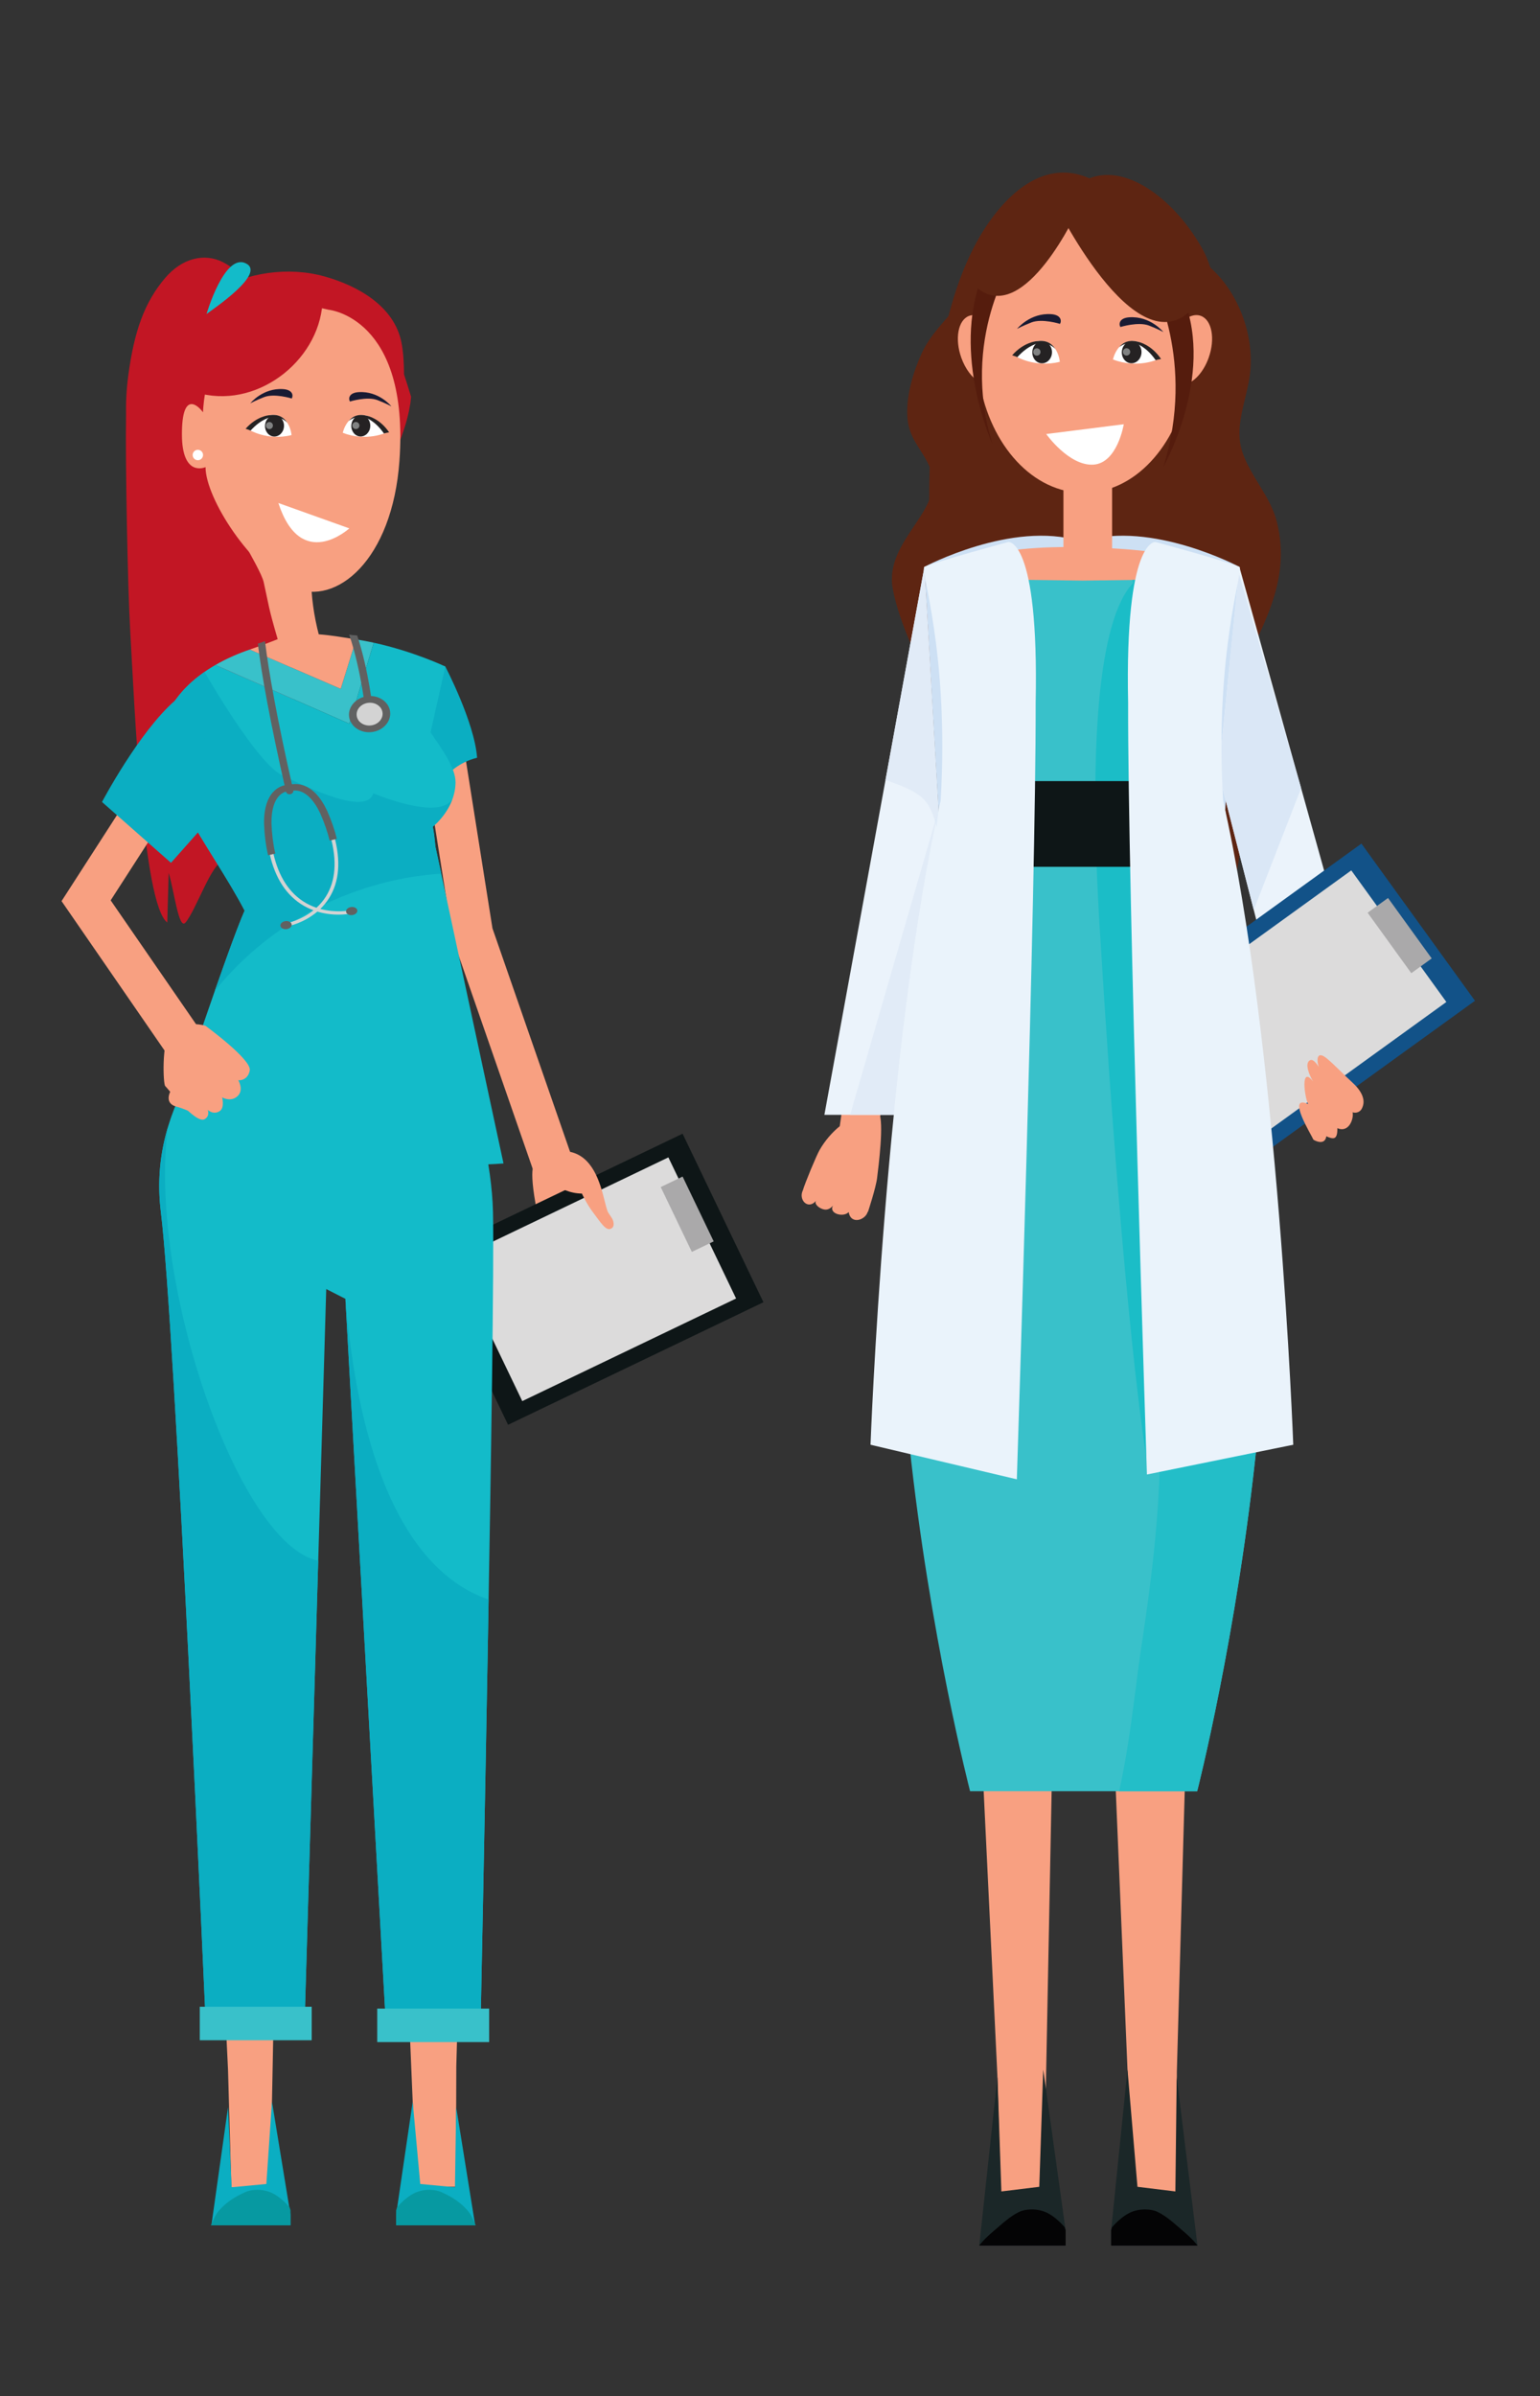 <?xml version="1.0" encoding="UTF-8" standalone="no"?>
<!DOCTYPE svg PUBLIC "-//W3C//DTD SVG 1.1//EN" "http://www.w3.org/Graphics/SVG/1.1/DTD/svg11.dtd">
<svg width="100%" height="100%" viewBox="0 0 3750 5834" version="1.1" xmlns="http://www.w3.org/2000/svg" xmlns:xlink="http://www.w3.org/1999/xlink" xml:space="preserve" xmlns:serif="http://www.serif.com/" style="fill-rule:evenodd;clip-rule:evenodd;stroke-linejoin:round;stroke-miterlimit:2;">
    <rect x="0" y="0" width="3750" height="5834" fill="#333333" stroke="none"/>
    <g transform="matrix(4.167,0,0,4.167,-1200,-668.75)">
        <g id="Background">
        </g>
        <g id="Woman-1" serif:id="Woman 1" transform="matrix(1,0,0,1,285.026,1.03)">
            <g transform="matrix(1,0,0,1,-56.934,-1.301)">
                <path d="M749.419,306.352C779.276,317.254 794.506,353.671 790.052,381.374C787.599,396.636 781.066,410.619 785.957,425.079C790.794,439.384 802.334,450.748 806.075,465.783C814.943,501.427 796.311,528.242 782.509,559.515C775.72,574.896 778.431,587.511 776.297,603.562C773.657,623.426 761.402,643.356 746.103,656.632C731.365,669.421 710.283,678.436 700.771,695.339L702.449,681.28C697.044,677.676 699.358,670.021 696.233,662.922C691.248,651.607 678.199,641.856 669.321,633.199C647.383,611.81 624.284,595.139 608.423,568.882C597.941,551.53 585.235,524.635 581.589,504.751C576.242,475.586 614.402,458.025 603.012,433.244C597.778,421.854 590.586,416.867 590.058,403.208C589.597,391.324 593.603,377.966 598.45,367.278C603.405,356.356 612.454,347.924 619.837,338.766C627.712,328.999 632.606,314.201 642.059,306.352L749.419,306.352Z" style="fill:rgb(94,37,18);fill-rule:nonzero;"/>
            </g>
            <g transform="matrix(1,0,0,1,-56.934,-1.301)">
                <path d="M763.102,307.234C747.538,278.54 718.97,256.03 696.496,264.956C676.551,256.03 656.743,265.327 640.044,287.508C555.149,400.259 642.269,744.897 642.269,744.897C662.723,695.239 707.954,654.469 736.888,614.711C727.591,634.894 718.779,657.33 717.476,679.571C715.688,710.082 716.288,752.126 727.142,780.958C730.676,767.257 731.622,751.527 735.706,737.307C741.483,717.19 768.127,706.955 776.754,688.077C790.824,657.294 783.023,617.663 788.729,584.643C793.849,555.022 784.622,346.906 763.102,307.234Z" style="fill:rgb(94,37,18);fill-rule:nonzero;"/>
            </g>
            <g transform="matrix(1,0,0,1,-56.934,-1.301)">
                <path d="M608.336,634.133L600.079,491.955C600.079,491.955 651.269,464.692 690.861,476.909C691.103,476.834 691.35,476.776 691.595,476.705L691.595,968.291L690.861,859.239L689.946,995.025L569.902,1002.07L608.336,634.133Z" style="fill:rgb(205,224,244);fill-rule:nonzero;"/>
            </g>
            <g transform="matrix(1,0,0,1,-56.934,-1.301)">
                <path d="M775.876,634.133L784.131,491.955C784.131,491.955 732.941,464.692 693.351,476.909C693.107,476.834 692.86,476.776 692.615,476.705L692.615,968.291L693.351,859.239L694.265,995.025L814.308,1002.07L775.876,634.133Z" style="fill:rgb(205,224,244);fill-rule:nonzero;"/>
            </g>
            <g transform="matrix(1,0,0,1,-56.934,-1.301)">
                <path d="M784.131,491.955L856.694,751.961L814.308,777.308L772.031,612.439L784.131,491.955Z" style="fill:rgb(235,243,251);fill-rule:nonzero;"/>
            </g>
            <g transform="matrix(1,0,0,1,-56.934,-1.301)">
                <rect x="681.323" y="426.795" width="28.441" height="72.023" style="fill:rgb(248,160,129);fill-rule:nonzero;"/>
            </g>
            <g transform="matrix(1,0,0,1,-56.934,-1.301)">
                <path d="M761.764,345.367C759.396,344.442 756.757,344.823 754.177,346.229C747.671,309.453 722.884,282.071 693.279,282.071C663.826,282.071 639.139,309.172 632.48,345.663C630.283,344.741 628.08,344.583 626.072,345.367C619.724,347.849 617.733,358.755 621.625,369.729C624.013,376.46 628.06,381.639 632.297,384.076C638.666,421.1 663.542,448.728 693.279,448.728C722.828,448.728 747.576,421.451 754.139,384.782C758.869,382.767 763.561,377.2 766.211,369.729C770.102,358.755 768.11,347.849 761.764,345.367Z" style="fill:rgb(248,160,129);fill-rule:nonzero;"/>
            </g>
            <g transform="matrix(1,0,0,1,-56.934,-1.301)">
                <path d="M671.259,414.357L716.578,408.633C716.578,408.633 712.886,431.529 698.664,432.246C684.443,432.96 671.259,414.357 671.259,414.357Z" style="fill:white;fill-rule:nonzero;"/>
            </g>
            <g transform="matrix(1,0,0,1,-56.934,-1.301)">
                <path d="M644.854,1448.59L642.719,1373.31L628.564,1079.84L676.92,1079.14L669.735,1447.9L644.854,1448.59Z" style="fill:rgb(248,160,129);fill-rule:nonzero;"/>
            </g>
            <g transform="matrix(1,0,0,1,-56.934,-1.301)">
                <path d="M632.129,1472.81L642.765,1374.29L645.052,1441.17L667.205,1438.46L669.512,1369.98L682.591,1463.86L682.591,1472.81L632.129,1472.81Z" style="fill:rgb(27,39,40);fill-rule:nonzero;"/>
            </g>
            <g transform="matrix(1,0,0,1,-56.934,-1.301)">
                <path d="M747.352,1448.24L722.047,1448.24L709.66,1153.44L753.7,1153.44L747.602,1371.14L747.352,1448.24Z" style="fill:rgb(248,160,129);fill-rule:nonzero;"/>
            </g>
            <g transform="matrix(1,0,0,1,-56.934,-1.301)">
                <path d="M759.66,1472.81L747.509,1374.45L746.737,1441.17L724.582,1438.46L718.759,1369.98L709.197,1463.86L709.197,1472.81L759.66,1472.81Z" style="fill:rgb(27,39,40);fill-rule:nonzero;"/>
            </g>
            <g transform="matrix(1,0,0,1,-56.934,-1.301)">
                <path d="M782.663,846.04L716.306,754.215L855.453,653.66L921.81,745.486L782.663,846.04Z" style="fill:rgb(18,82,136);fill-rule:nonzero;"/>
            </g>
            <g transform="matrix(1,0,0,1,-56.934,-1.301)">
                <path d="M788.584,830.392L733.022,753.504L849.532,669.308L905.094,746.195L788.584,830.392Z" style="fill:rgb(220,219,219);fill-rule:nonzero;"/>
            </g>
            <g transform="matrix(1,0,0,1,-56.934,-1.301)">
                <path d="M884.607,729.361L859.086,694.043L871.005,685.429L896.528,720.746L884.607,729.361Z" style="fill:rgb(170,169,170);fill-rule:nonzero;"/>
            </g>
            <g transform="matrix(1,0,0,1,-56.934,-1.301)">
                <path d="M679.321,349.993C679.321,349.993 668.885,346.725 662.635,349.132C657.533,351.099 654.204,352.917 654.204,352.917C654.204,352.917 661.774,343.456 674.16,344.316C680.018,344.723 680.353,348.272 679.321,349.993Z" style="fill:rgb(25,27,51);fill-rule:nonzero;"/>
            </g>
            <g transform="matrix(1,0,0,1,-56.934,-1.301)">
                <path d="M714.611,351.828C714.611,351.828 725.048,348.559 731.298,350.968C736.4,352.934 739.729,354.752 739.729,354.752C739.729,354.752 732.159,345.291 719.772,346.151C713.914,346.557 713.58,350.107 714.611,351.828Z" style="fill:rgb(25,27,51);fill-rule:nonzero;"/>
            </g>
            <g transform="matrix(1,0,0,1,-56.934,-1.301)">
                <path d="M679.208,372.151C679.208,372.151 678.075,358.321 665.637,360.115C665.637,360.115 659.713,360.888 652.918,368.628C652.918,368.628 664.209,375.932 679.208,372.151Z" style="fill:white;fill-rule:nonzero;"/>
            </g>
            <g transform="matrix(1,0,0,1,-56.934,-1.301)">
                <path d="M666.703,361.352C671.208,360.702 674.53,362.545 676.551,364.596C674.279,361.117 671.007,359.34 665.637,360.115C665.637,360.115 658.154,360.611 651.359,368.35C651.359,368.35 653.446,368.962 654.376,369.438C661.004,362.112 666.703,361.352 666.703,361.352Z" style="fill:rgb(37,34,35);fill-rule:nonzero;"/>
            </g>
            <g transform="matrix(1,0,0,1,-56.934,-1.301)">
                <path d="M674.627,366.965C674.403,370.515 671.654,373.232 668.485,373.032C665.317,372.831 662.931,369.79 663.155,366.24C663.379,362.69 666.128,359.973 669.297,360.173C672.465,360.373 674.851,363.413 674.627,366.965Z" style="fill:rgb(37,34,35);fill-rule:nonzero;"/>
            </g>
            <g transform="matrix(1,0,0,1,-56.934,-1.301)">
                <clipPath id="_clip1">
                    <path d="M665.779,368.551C665.733,368.551 665.688,368.55 665.641,368.547C664.459,368.472 663.562,367.453 663.635,366.271C663.707,365.134 664.652,364.26 665.776,364.26C665.821,364.26 665.867,364.261 665.913,364.264C667.095,364.339 667.992,365.358 667.918,366.541C667.847,367.677 666.902,368.551 665.779,368.551Z"/>
                </clipPath>
                <g clip-path="url(#_clip1)">
                    <rect x="663.562" y="364.26" width="4.43" height="4.291" style="fill:rgb(129,130,130);fill-rule:nonzero;"/>
                </g>
            </g>
            <g transform="matrix(1,0,0,1,-56.934,-1.301)">
                <path d="M710.257,370.779C710.257,370.779 713.121,357.201 725.235,360.545C725.235,360.545 731.016,362.057 736.782,370.59C736.782,370.59 724.663,376.417 710.257,370.779Z" style="fill:white;fill-rule:nonzero;"/>
            </g>
            <g transform="matrix(1,0,0,1,-56.934,-1.301)">
                <path d="M724.021,361.639C719.633,360.428 716.108,361.839 713.844,363.619C716.535,360.454 720.004,359.102 725.235,360.545C725.235,360.545 732.596,361.978 738.365,370.51C738.365,370.51 736.216,370.853 735.233,371.211C729.579,363.11 724.021,361.639 724.021,361.639Z" style="fill:rgb(37,34,35);fill-rule:nonzero;"/>
            </g>
            <g transform="matrix(1,0,0,1,-56.934,-1.301)">
                <path d="M715.455,366.21C715.23,369.761 717.617,372.802 720.786,373.002C723.954,373.201 726.703,370.484 726.927,366.934C727.152,363.384 724.765,360.344 721.597,360.144C718.428,359.943 715.679,362.66 715.455,366.21Z" style="fill:rgb(37,34,35);fill-rule:nonzero;"/>
            </g>
            <g transform="matrix(1,0,0,1,-56.934,-1.301)">
                <path d="M718.206,368.513C718.16,368.513 718.114,368.512 718.068,368.509C716.886,368.434 715.987,367.415 716.062,366.233C716.134,365.096 717.078,364.222 718.201,364.222C718.246,364.222 718.292,364.224 718.338,364.227C719.521,364.301 720.419,365.32 720.344,366.502C720.272,367.639 719.329,368.513 718.206,368.513Z" style="fill:rgb(129,130,130);fill-rule:nonzero;"/>
            </g>
            <g transform="matrix(1,0,0,1,-56.934,-1.301)">
                <path d="M733.081,325.149C733.081,325.149 758.995,371.592 739.729,433.523C739.729,433.523 769.552,381.086 751.688,335.519C733.823,289.953 733.081,325.149 733.081,325.149Z" style="fill:rgb(85,28,13);fill-rule:nonzero;"/>
            </g>
            <g transform="matrix(1,0,0,1,-56.934,-1.301)">
                <path d="M652.312,312.074C652.312,312.074 620.66,358.518 639.926,420.449C639.926,420.449 615.843,368.012 633.708,322.445C651.572,276.879 652.312,312.074 652.312,312.074Z" style="fill:rgb(85,28,13);fill-rule:nonzero;"/>
            </g>
            <g transform="matrix(1,0,0,1,-56.934,-1.301)">
                <path d="M675.28,277.32C675.28,277.32 723.449,377.836 757.166,340.653C790.884,303.468 665.646,249.795 675.28,277.32Z" style="fill:rgb(94,37,18);fill-rule:nonzero;"/>
            </g>
            <g transform="matrix(1,0,0,1,-56.934,-1.301)">
                <path d="M689.73,283.404C689.73,283.404 658.961,351.053 631.339,329.325C631.339,329.325 641.563,266.778 689.73,283.404Z" style="fill:rgb(94,37,18);fill-rule:nonzero;"/>
            </g>
            <g transform="matrix(1,0,0,1,-56.934,-1.301)">
                <path d="M627.262,514.193C627.596,513.956 627.737,513.809 627.737,513.809L611.534,495.071C614.72,492.314 633.778,478.662 695.918,480.551C756.644,482.392 768.44,491.814 772.031,498.739L750.037,510.141C751.176,512.338 752.465,513.226 752.476,513.233C752.086,512.969 742.36,506.743 695.168,505.311C642.7,503.732 627.41,514.09 627.262,514.193Z" style="fill:rgb(248,160,129);fill-rule:nonzero;"/>
            </g>
            <g transform="matrix(1,0,0,1,-56.934,-1.301)">
                <path d="M757.948,676.781C722.122,628.612 740.815,606.593 745.488,601.087C750.16,595.583 777.807,560.137 751.326,499.245L692.435,499.991L633.546,499.245C607.065,560.137 634.712,595.583 639.385,601.087C644.057,606.593 662.751,628.612 626.924,676.781C531.905,841.929 626.773,1207.34 626.773,1207.34L759.476,1207.34C759.476,1207.34 852.966,841.929 757.948,676.781Z" style="fill:rgb(57,193,202);fill-rule:nonzero;"/>
            </g>
            <g transform="matrix(1,0,0,1,-56.934,-1.301)">
                <path d="M759.476,1207.34L713.872,1207.34C715.98,1198.11 717.609,1188.74 719.086,1179.42C721.33,1165.24 723.051,1150.96 724.91,1136.73C725.223,1134.3 725.539,1131.86 725.854,1129.42C725.256,1134.06 725.043,1135.76 725.055,1135.76C725.081,1135.76 726.333,1126.47 726.74,1123.8C733.391,1079.98 738.599,1037.4 737.687,993.03C736.083,914.944 728.741,836.912 726.347,758.8C723.856,677.511 723.167,596.173 723.148,514.851C723.147,509.65 722.607,504.557 721.591,499.622L751.326,499.245C759.679,518.452 762.647,535.128 762.648,549.13C762.652,579.519 748.686,597.319 745.488,601.087C740.977,606.398 723.42,627.08 754.362,671.787C754.368,671.795 754.374,671.804 754.38,671.812C755.504,673.436 756.693,675.093 757.948,676.781C789.961,732.421 800.576,810.795 800.578,890.267C800.579,927.656 798.23,965.294 794.656,1000.92C783.278,1114.32 759.476,1207.34 759.476,1207.34Z" style="fill:rgb(35,190,200);fill-rule:nonzero;"/>
            </g>
            <g transform="matrix(1,0,0,1,-56.934,-1.301)">
                <path d="M577.47,704.569C576.015,730.116 568.405,751.996 556.797,773.218C553.033,801.909 550.033,823.559 549.796,823.969C549.836,823.902 550.773,822.308 552.943,820.871L570.14,834.223C572.567,832.616 582.935,749.771 590.626,681.022C584.782,688.354 577.993,695.388 577.47,704.569Z" style="fill:rgb(248,160,129);fill-rule:nonzero;"/>
            </g>
            <g transform="matrix(1,0,0,1,-56.934,-1.301)">
                <path d="M566.915,868.843L567.078,868.896C567.078,868.896 571.722,854.873 572.431,849.035C573.272,842.125 576.585,816.525 573.528,810.989C567.891,800.777 555.149,815.569 555.149,815.569C555.149,815.569 545.631,820.773 538.783,832.759C536.939,835.988 530.288,851.959 529.069,856.202C526.314,861.733 532.014,867.866 536.734,862.383C535.469,864.394 538.951,867.071 541.663,867.472C544.158,867.837 545.814,866.122 546.692,865.137C543.898,869.851 552.782,872.285 555.819,868.95C557.104,876.576 565.674,873.553 566.915,868.843Z" style="fill:rgb(248,160,129);fill-rule:nonzero;"/>
            </g>
            <g transform="matrix(1,0,0,1,-56.934,-1.301)">
                <path d="M600.079,491.955L541.628,812.15L589.741,812.15L608.336,634.133L600.079,491.955Z" style="fill:rgb(235,243,251);fill-rule:nonzero;"/>
            </g>
            <g transform="matrix(1,0,0,1,-56.934,-1.301)">
                <path d="M582.193,812.15L556.669,812.15L606.328,640.751C606.442,641.126 606.557,641.509 606.673,641.9C595.897,693.466 587.952,754.753 582.193,812.15Z" style="fill:rgb(225,235,247);fill-rule:nonzero;"/>
            </g>
            <g transform="matrix(1,0,0,1,-56.934,-1.301)">
                <path d="M827.44,826.712C826.321,823.987 811.352,800.016 824.307,805.822C822.211,801.837 819.714,782.984 827.207,792.634C825.032,789.042 822.542,782.876 824.781,780.696C826.878,778.658 829.082,782.023 830.592,784.176C829.462,781.739 828.542,773.492 835.497,779.393C840.466,783.61 844.986,788.53 849.89,792.971C854.925,797.532 858.584,803.105 855.647,808.584C854.314,811.07 851.407,811.159 850.298,810.623C851.13,814.349 848.17,822.875 841.401,819.919C841.4,821.658 841.392,824.598 839.92,825.522C838.664,826.311 836.289,825.29 834.952,824.65C834.042,830.691 827.44,826.712 827.44,826.712Z" style="fill:rgb(248,160,129);fill-rule:nonzero;"/>
            </g>
            <g transform="matrix(1,0,0,1,-56.934,-1.301)">
                <path d="M738.917,497.282C738.917,497.282 688.235,466.343 702.468,702.012C716.7,937.682 729.792,1012.25 729.792,1012.25L733.426,976.544L738.917,497.282Z" style="fill:rgb(27,189,199);fill-rule:nonzero;"/>
            </g>
            <g transform="matrix(1,0,0,1,-56.934,-1.301)">
                <path d="M751.32,667.22C736.508,644.156 734.998,627.903 737.335,617.127L647.536,617.127C649.875,627.903 648.364,644.156 633.552,667.22L751.32,667.22Z" style="fill:rgb(14,22,23);fill-rule:nonzero;"/>
            </g>
            <g transform="matrix(1,0,0,1,-56.934,-1.301)">
                <path d="M649.115,477.431C649.115,477.431 667.071,475.133 665.088,571.267C665.368,679.319 654.093,1025.09 654.093,1025.09L568.59,1004.89C568.59,1004.89 577.153,771.635 609.57,628.581C614.755,541.115 597.161,493.217 600.079,491.955C608.025,488.513 649.115,477.431 649.115,477.431Z" style="fill:rgb(234,243,251);fill-rule:nonzero;"/>
            </g>
            <g transform="matrix(1,0,0,1,-56.934,-1.301)">
                <path d="M792.538,692.407L772.031,612.439L783.534,497.898L783.9,495.944L820.218,621.263L792.538,692.407Z" style="fill:rgb(218,231,246);fill-rule:nonzero;"/>
            </g>
            <g transform="matrix(1,0,0,1,-56.934,-1.301)">
                <path d="M735.095,477.431C735.095,477.431 717.139,475.133 719.122,571.267C718.843,679.319 730.117,1022.27 730.117,1022.27L815.622,1004.89C815.622,1004.89 807.057,771.635 774.642,628.581C769.454,541.115 787.049,493.218 784.131,491.955C776.185,488.513 735.095,477.431 735.095,477.431Z" style="fill:rgb(234,243,251);fill-rule:nonzero;"/>
            </g>
            <g transform="matrix(1,0,0,1,-56.934,-1.301)">
                <path d="M577.342,616.508L591.932,536.584L577.343,616.508" style="fill:rgb(221,222,217);fill-rule:nonzero;"/>
            </g>
            <g transform="matrix(1,0,0,1,-56.934,-1.301)">
                <path d="M591.932,536.584L599.771,493.647L591.932,536.584Z" style="fill:rgb(128,91,83);fill-rule:nonzero;"/>
            </g>
            <g transform="matrix(1,0,0,1,-56.934,-1.301)">
                <path d="M606.328,640.751C602.421,627.95 598.862,623.861 577.342,616.508L591.932,536.584L599.771,493.647C599.839,494.703 600.08,496.246 600.446,498.265L608.336,634.124L608.32,633.874L606.328,640.751Z" style="fill:rgb(225,235,247);fill-rule:nonzero;"/>
            </g>
            <g transform="matrix(1,0,0,1,-56.934,-1.301)">
                <path d="M606.673,641.9C606.557,641.509 606.442,641.126 606.328,640.751L608.32,633.874L608.336,634.124C607.774,636.687 607.219,639.285 606.673,641.9Z" style="fill:rgb(218,231,246);fill-rule:nonzero;"/>
            </g>
            <g transform="matrix(1,0,0,1,-56.934,-1.301)">
                <path d="M607.299,644.057C607.086,643.312 606.878,642.593 606.673,641.9C607.219,639.285 607.774,636.687 608.336,634.124L608.336,634.133L607.299,644.057ZM600.446,498.265C600.08,496.246 599.839,494.703 599.771,493.647L600.079,491.955L600.446,498.265Z" style="fill:rgb(224,236,248);fill-rule:nonzero;"/>
            </g>
            <g transform="matrix(1,0,0,1,-56.934,-1.301)">
                <path d="M682.591,1463.86L682.046,1462.05C679.652,1459.32 675.959,1455.73 671.892,1453.72C665.794,1450.71 658.831,1451.52 655.617,1453.05C649.789,1455.83 645.249,1460.34 640.411,1464.42C638.786,1465.79 634.687,1469.32 632.129,1472.77L632.129,1472.81L682.591,1472.81L682.591,1463.86Z" style="fill:rgb(4,4,5);fill-rule:nonzero;"/>
            </g>
            <g transform="matrix(1,0,0,1,-56.934,-1.301)">
                <path d="M709.197,1463.86L709.742,1462.05C712.137,1459.32 715.83,1455.73 719.897,1453.72C725.995,1450.71 732.956,1451.52 736.171,1453.05C741.998,1455.83 746.54,1460.34 751.376,1464.42C753.001,1465.79 757.1,1469.32 759.66,1472.77L759.66,1472.81L709.197,1472.81L709.197,1463.86Z" style="fill:rgb(4,4,5);fill-rule:nonzero;"/>
            </g>
        </g>
        <g id="Woman-2" serif:id="Woman 2" transform="matrix(1,0,0,1,-867.914,-19.165)">
            <path d="M1229.56,422.186L1229.56,422.154C1229.41,414.73 1229.79,407.11 1230.84,399.193C1234.28,373.21 1240.29,356.246 1252.46,341.997C1262.26,330.539 1275.36,327.195 1286.41,332.958C1296.67,338.299 1308.17,350.137 1310.43,371.595C1311.01,377.123 1311.22,383.655 1311.23,390.198C1317.24,424.519 1322.63,467.978 1324.53,505.068C1325.96,532.985 1324.99,571.939 1327.87,597.368C1321.07,610.837 1314.75,639.086 1307.27,654.77C1300.43,669.096 1294.17,681.101 1286.33,682.678C1279.48,684.054 1270.54,711.265 1264.3,718.664C1260.33,723.367 1257.68,700.052 1254.46,689.685L1253.64,718.664C1239.25,707.866 1234.46,591.143 1232,548.543C1230.48,522.305 1229.09,449.04 1229.56,422.186Z" style="fill:rgb(194,22,36);fill-rule:nonzero;"/>
            <path d="M1281.81,568.161C1288.68,564.195 1295.68,561.269 1301.89,559.149L1355,582.133L1363.99,553.245C1367.5,553.791 1370.95,554.441 1374.29,555.171L1360.01,602.486L1281.81,568.161Z" style="fill:rgb(57,193,202);fill-rule:nonzero;"/>
            <path d="M1468.92,859.303C1468.92,859.303 1463.93,858.624 1469.82,888.065C1475.71,917.506 1488.62,876.968 1488.62,876.968C1488.62,876.968 1485.9,854.095 1468.92,859.303Z" style="fill:rgb(248,160,129);fill-rule:nonzero;"/>
            <path d="M1405.54,913.649L1452.79,1012.13L1602.02,940.524L1554.77,842.047L1405.54,913.649Z" style="fill:rgb(14,22,23);fill-rule:nonzero;"/>
            <path d="M1421.52,915.834L1461.09,998.291L1586.04,938.339L1546.47,855.881L1421.52,915.834Z" style="fill:rgb(220,219,219);fill-rule:nonzero;"/>
            <path d="M1247.51,404.656C1247.28,405.768 1247.11,406.875 1246.92,407.984C1247.11,409.625 1247.19,411.293 1247.03,412.999C1245.47,429.848 1247.21,442.712 1256.09,457.29C1265.6,472.898 1275.98,493.895 1290.64,505.263C1296.24,509.604 1303.33,512.477 1310.72,514.567C1312.61,514.123 1314.45,513.669 1316.24,513.198C1333.6,508.617 1351.54,505.099 1363.34,490.578C1372.58,479.204 1378.85,464.598 1384.19,451.046C1388.24,440.742 1392.57,430.768 1394.86,419.889C1395.05,418.783 1395.74,415.059 1395.73,415.115C1395.86,414.047 1395.98,412.795 1396.11,411.468C1394.76,406.976 1393.38,402.593 1391.98,398.352C1391.96,391.809 1391.58,385.278 1390.48,379.751C1386.22,358.292 1364.59,346.453 1345.31,341.112C1324.5,335.35 1299.87,338.692 1281.45,350.151C1263.18,361.514 1252.31,374.617 1245.37,392.626C1247.52,395.821 1248.53,399.903 1247.51,404.656Z" style="fill:rgb(194,22,36);fill-rule:nonzero;"/>
            <path d="M1468.2,865.485L1490.76,857.649L1443.67,722.058L1421.22,580.266L1397.64,583.999L1420.41,727.888L1420.76,728.891L1468.2,865.485Z" style="fill:rgb(248,160,129);fill-rule:nonzero;"/>
            <path d="M1254.81,797.46L1274.47,783.905L1220.56,705.706L1278.75,615.412L1258.67,602.477L1191.86,706.153L1254.81,797.46Z" style="fill:rgb(248,160,129);fill-rule:nonzero;"/>
            <path d="M1416.12,569.087C1416.12,569.087 1433.23,601.815 1434.69,622.381C1413.82,627.689 1409.43,645.895 1409.43,645.895L1392.9,618.18C1392.9,618.18 1404.18,565.768 1416.12,569.087Z" style="fill:rgb(11,174,194);fill-rule:nonzero;"/>
            <path d="M1381.18,1358.85L1436.79,1359.28C1436.79,1359.28 1445.31,946.239 1443.98,888.025C1442.65,829.812 1409.48,759.489 1409.48,759.489C1409.48,759.489 1409.71,756.181 1410,750.721C1375.77,749.656 1340.35,748.608 1306.75,748.664C1306.52,749.188 1306.27,749.702 1305.99,750.201C1288.74,780.719 1241.61,821.516 1249.92,888.025C1258.22,954.535 1276.12,1361.94 1276.12,1361.94L1333.88,1361.94L1346.53,932.813L1357.73,938.528L1381.18,1358.85Z" style="fill:rgb(19,187,201);fill-rule:nonzero;"/>
            <path d="M1301.89,559.149C1313.26,555.263 1321.94,551.562 1321.94,551.562C1335.45,548.151 1350.21,551.101 1363.99,553.245L1355,582.133L1301.89,559.149Z" style="fill:rgb(248,160,129);fill-rule:nonzero;"/>
            <path d="M1251.59,601.594C1257.3,586.02 1269.31,575.374 1281.81,568.161L1360.01,602.486L1374.29,555.171C1397.77,560.304 1416.12,569.087 1416.12,569.087L1407.49,607.565C1414.07,617.194 1422.14,628.226 1422.09,636.755C1422,652.319 1408.82,662.629 1408.82,662.629C1409.44,665.985 1409.93,669.896 1410.3,674.179L1450.12,859.413C1450.12,859.413 1345.77,869.245 1259.35,823.51C1259.35,823.51 1288.86,734.419 1298.83,711.709C1280.22,675.778 1241.41,629.343 1251.59,601.594Z" style="fill:rgb(19,187,201);fill-rule:nonzero;"/>
            <path d="M1413.74,690.175C1397.07,690.955 1330.65,697.956 1281.43,758.559C1288.26,739.021 1294.99,720.447 1298.83,711.709C1280.22,675.778 1241.41,629.343 1251.59,601.594C1256.31,588.708 1265.37,579.236 1275.43,572.249C1275.8,572.911 1305.91,625.664 1320.89,632.731C1335.96,639.843 1370.06,656.524 1374.04,643.15C1374.04,643.15 1411.7,659.261 1420.18,646.778C1416.52,656.582 1408.82,662.629 1408.82,662.629C1409.44,665.985 1409.93,669.896 1410.3,674.179L1413.74,690.175Z" style="fill:rgb(11,174,194);fill-rule:nonzero;"/>
            <path d="M1255.81,683.778L1215.5,648.234C1215.5,648.234 1237.04,607.345 1258.29,588.84C1279.55,570.334 1278.66,658.017 1278.66,658.017L1255.81,683.778Z" style="fill:rgb(11,174,194);fill-rule:nonzero;"/>
            <path d="M1323.89,718.939C1324,718.919 1331.83,717.318 1339.08,711.521C1336.61,710.603 1334.08,709.385 1331.6,707.751C1322.01,701.423 1315.77,690.778 1312.94,676.021L1315.06,675.566C1317.78,689.862 1323.75,700.142 1332.91,706.198C1335.52,707.921 1338.2,709.144 1340.82,710.034C1342.81,708.211 1344.72,706.058 1346.33,703.477C1352.06,694.331 1352.93,682.523 1349,668.283L1351.11,667.83C1355.17,682.552 1354.21,694.814 1348.2,704.386C1346.67,706.832 1344.91,708.923 1343.06,710.719C1352.22,713.19 1360.05,711.617 1360.15,711.591C1360.73,711.475 1361.31,711.782 1361.44,712.29C1361.56,712.799 1361.19,713.314 1360.6,713.439C1360.46,713.468 1359.63,713.642 1358.27,713.796C1354.95,714.174 1348.47,714.443 1341.33,712.282C1333.5,718.943 1324.78,720.705 1324.3,720.797L1324.2,720.812C1323.65,720.874 1323.14,720.557 1323.03,720.074C1322.92,719.561 1323.31,719.053 1323.89,718.939Z" style="fill:rgb(211,211,211);fill-rule:nonzero;"/>
            <path d="M1343.03,654.881C1335.46,638.826 1326.84,641.678 1326.51,641.794C1325.86,642.049 1325.16,641.974 1324.6,641.697C1325.14,641.325 1325.51,640.763 1325.5,640.119C1325.47,639.443 1325.03,638.899 1324.41,638.592C1324.55,638.498 1324.68,638.391 1324.85,638.325C1325.22,638.18 1328.57,636.967 1333.1,638.51C1338.59,640.372 1343.28,645.362 1347.06,653.38C1349.59,659.152 1351.47,664.617 1352.74,669.784L1348.53,670.788C1347.31,665.799 1345.49,660.503 1343.03,654.881Z" style="fill:rgb(97,97,97);fill-rule:nonzero;"/>
            <path d="M1358.12,712.342C1358.27,713.645 1359.86,714.533 1361.67,714.327C1363.49,714.121 1364.84,712.897 1364.69,711.594C1364.54,710.292 1362.95,709.404 1361.14,709.609C1359.32,709.816 1357.97,711.039 1358.12,712.342Z" style="fill:rgb(97,97,97);fill-rule:nonzero;"/>
            <path d="M1319.75,720.559C1319.9,721.861 1321.49,722.751 1323.31,722.544C1325.13,722.338 1326.48,721.114 1326.33,719.813C1326.18,718.51 1324.59,717.621 1322.77,717.826C1320.96,718.032 1319.6,719.256 1319.75,720.559Z" style="fill:rgb(97,97,97);fill-rule:nonzero;"/>
            <path d="M1323.67,640.841C1323.86,641.231 1324.21,641.504 1324.6,641.697C1324.25,641.932 1323.85,642.107 1323.38,642.127C1323.29,642.141 1314.35,643.086 1314.53,660.614C1314.77,667.146 1315.53,673.058 1316.76,678.364L1312.56,679.366C1311.25,673.798 1310.45,667.619 1310.19,660.808C1309.97,639.228 1322.72,638.342 1323.27,638.328C1323.7,638.307 1324.07,638.424 1324.41,638.592C1323.63,639.12 1323.29,640.029 1323.67,640.841Z" style="fill:rgb(97,97,97);fill-rule:nonzero;"/>
            <path d="M1306.55,555.677C1308.75,573.665 1313.61,600.855 1323.02,642.238C1323.24,643.201 1324.27,643.823 1325.36,643.7L1325.57,643.666C1326.75,643.43 1327.51,642.411 1327.27,641.385C1317.6,598.872 1312.85,571.662 1310.74,554.227C1309.43,554.813 1308.01,555.278 1306.55,555.677Z" style="fill:rgb(97,97,97);fill-rule:nonzero;"/>
            <path d="M1359.93,550.442C1367.1,571.39 1369.68,596.719 1369.72,597.121C1369.82,598.164 1370.87,598.913 1372.06,598.793C1373.3,598.661 1374.14,597.728 1374.04,596.683C1373.88,595.076 1371.49,571.6 1364.61,550.924C1362.98,550.863 1361.41,550.705 1359.93,550.442Z" style="fill:rgb(97,97,97);fill-rule:nonzero;"/>
            <path d="M1366.35,597.53C1366.65,600.196 1369.38,602.083 1372.43,601.737C1375.47,601.391 1377.7,598.94 1377.4,596.275C1377.1,593.609 1374.38,591.722 1371.33,592.068C1368.28,592.413 1366.05,594.863 1366.35,597.53ZM1359.88,598.265C1359.22,592.477 1364.07,587.158 1370.68,586.406C1377.3,585.656 1383.21,589.752 1383.87,595.54C1384.53,601.328 1379.68,606.646 1373.07,607.399C1366.45,608.149 1360.54,604.053 1359.88,598.265Z" style="fill:rgb(97,97,97);fill-rule:nonzero;"/>
            <path d="M1364.33,597.76C1364.74,601.408 1368.46,603.979 1372.62,603.507C1376.8,603.032 1379.84,599.693 1379.43,596.045C1379.01,592.397 1375.29,589.825 1371.13,590.298C1366.96,590.771 1363.91,594.112 1364.33,597.76Z" style="fill:rgb(211,211,211);fill-rule:nonzero;"/>
            <path d="M1321.48,564.665C1312.02,532.015 1314.48,540.164 1309.98,519.772C1308.06,511.039 1284.75,475.792 1285.82,469.037C1288.45,452.413 1319.15,469.899 1319.6,469.037L1344.25,482.049L1331.92,475.544L1344.3,481.937C1343.55,483.432 1326.11,519.21 1351.33,576.521L1321.48,564.665Z" style="fill:rgb(248,160,129);fill-rule:nonzero;"/>
            <path d="M1347.93,360.634C1347.93,360.634 1395.29,364.98 1389.31,448.922C1385.18,506.949 1352.28,534.007 1327.44,523.028C1302.6,512.049 1276,470.878 1276,452.581C1276,452.581 1262.2,458.985 1262.2,433.369C1262.2,407.751 1271.56,416.443 1274.52,420.56C1274.52,420.56 1276,343.251 1347.93,360.634Z" style="fill:rgb(248,160,129);fill-rule:nonzero;"/>
            <path d="M1318.56,473.553L1360.01,488.369C1360.01,488.369 1331.83,514.243 1318.56,473.553Z" style="fill:white;fill-rule:nonzero;"/>
            <path d="M1344.47,353.472C1344.27,388.422 1308.24,417.994 1273.52,409.733C1263.8,407.422 1265.03,402.389 1265.52,393.129C1266.32,378.159 1278.94,365.469 1292.05,358.794C1304.26,352.577 1328.43,345.791 1342.48,350.819L1344.47,353.472Z" style="fill:rgb(194,22,36);fill-rule:nonzero;"/>
            <path d="M1326.37,412.485C1326.37,412.485 1316.31,409.333 1310.28,411.655C1305.36,413.551 1302.15,415.304 1302.15,415.304C1302.15,415.304 1309.45,406.183 1321.39,407.011C1327.04,407.405 1327.36,410.827 1326.37,412.485Z" style="fill:rgb(25,27,51);fill-rule:nonzero;"/>
            <path d="M1360.39,414.255C1360.39,414.255 1370.45,411.103 1376.48,413.425C1381.4,415.32 1384.61,417.074 1384.61,417.074C1384.61,417.074 1377.31,407.951 1365.37,408.781C1359.72,409.173 1359.39,412.595 1360.39,414.255Z" style="fill:rgb(25,27,51);fill-rule:nonzero;"/>
            <path d="M1326.26,433.848C1326.26,433.848 1325.17,420.514 1313.17,422.244C1313.17,422.244 1307.46,422.988 1300.91,430.45C1300.91,430.45 1311.8,437.494 1326.26,433.848Z" style="fill:white;fill-rule:nonzero;"/>
            <path d="M1314.2,423.436C1318.55,422.81 1321.75,424.588 1323.7,426.564C1321.51,423.21 1318.35,421.497 1313.17,422.244C1313.17,422.244 1305.96,422.722 1299.41,430.183C1299.41,430.183 1301.42,430.772 1302.32,431.232C1308.71,424.17 1314.2,423.436 1314.2,423.436Z" style="fill:rgb(37,34,35);fill-rule:nonzero;"/>
            <path d="M1321.84,428.848C1321.62,432.27 1318.97,434.89 1315.92,434.698C1312.86,434.504 1310.56,431.573 1310.78,428.15C1311,424.726 1313.65,422.107 1316.7,422.301C1319.76,422.493 1322.06,425.425 1321.84,428.848Z" style="fill:rgb(37,34,35);fill-rule:nonzero;"/>
            <clipPath id="_clip2">
                <path d="M1313.31,430.378C1313.27,430.378 1313.22,430.377 1313.18,430.374C1312.04,430.301 1311.17,429.318 1311.24,428.179C1311.31,427.083 1312.23,426.24 1313.31,426.24C1313.35,426.24 1313.39,426.242 1313.44,426.244C1314.58,426.316 1315.45,427.3 1315.37,428.44C1315.3,429.535 1314.39,430.378 1313.31,430.378Z"/>
            </clipPath>
            <g clip-path="url(#_clip2)">
                <rect x="1311.17" y="426.24" width="4.28" height="4.138" style="fill:rgb(129,130,130);fill-rule:nonzero;"/>
            </g>
            <path d="M1356.19,432.526C1356.19,432.526 1358.95,419.435 1370.63,422.659C1370.63,422.659 1376.21,424.116 1381.77,432.342C1381.77,432.342 1370.08,437.961 1356.19,432.526Z" style="fill:white;fill-rule:nonzero;"/>
            <path d="M1369.46,423.713C1365.23,422.545 1361.83,423.905 1359.65,425.622C1362.24,422.57 1365.59,421.266 1370.63,422.659C1370.63,422.659 1377.73,424.04 1383.29,432.266C1383.29,432.266 1381.22,432.598 1380.27,432.94C1374.82,425.131 1369.46,423.713 1369.46,423.713Z" style="fill:rgb(37,34,35);fill-rule:nonzero;"/>
            <path d="M1361.2,428.121C1360.99,431.544 1363.29,434.475 1366.34,434.669C1369.4,434.861 1372.05,432.241 1372.26,428.818C1372.48,425.396 1370.18,422.464 1367.13,422.272C1364.07,422.079 1361.42,424.697 1361.2,428.121Z" style="fill:rgb(37,34,35);fill-rule:nonzero;"/>
            <path d="M1363.86,430.34C1363.81,430.34 1363.77,430.339 1363.72,430.336C1362.58,430.264 1361.72,429.282 1361.79,428.142C1361.86,427.046 1362.77,426.204 1363.85,426.204C1363.89,426.204 1363.94,426.205 1363.98,426.208C1365.12,426.279 1365.99,427.262 1365.92,428.403C1365.85,429.498 1364.94,430.34 1363.86,430.34Z" style="fill:rgb(129,130,130);fill-rule:nonzero;"/>
            <path d="M1268.47,445.504C1268.47,447.183 1269.83,448.545 1271.51,448.545C1273.19,448.545 1274.55,447.183 1274.55,445.504C1274.55,443.824 1273.19,442.461 1271.51,442.461C1269.83,442.461 1268.47,443.824 1268.47,445.504Z" style="fill:white;fill-rule:nonzero;"/>
            <path d="M1275.97,779.011C1275.97,779.011 1303.09,798.784 1301.85,805.104C1300.6,811.424 1295.14,810.825 1295.14,810.825C1295.14,810.825 1298.62,816.514 1294.66,820.147C1290.7,823.781 1285.71,820.838 1285.71,820.838C1285.71,820.838 1287.22,826.808 1284.4,828.762C1280.67,831.336 1277.29,828.152 1277.29,828.152C1277.29,828.152 1278.78,831.746 1275.41,833.588C1270.12,836.476 1253.73,815.334 1252.45,814.225C1251.17,813.116 1250.43,788.957 1255.06,782.877C1255.06,782.877 1264.41,775.509 1275.97,779.011Z" style="fill:rgb(248,160,129);fill-rule:nonzero;"/>
            <path d="M1256.11,816.126C1256.11,816.126 1250.84,824.042 1258.99,826.231C1267.14,828.422 1275.41,833.588 1275.41,833.588L1274.6,822.019L1256.11,816.126Z" style="fill:rgb(248,160,129);fill-rule:nonzero;"/>
            <path d="M1472.88,865.053C1472.88,865.053 1481.54,876.855 1495.94,877.026C1495.94,877.026 1498.82,883.352 1502.71,888.382C1506.6,893.412 1510.03,899.388 1513.11,897.426C1513.11,897.426 1515.48,896.579 1514.01,892.477C1513.63,891.423 1512.15,889.517 1511.31,888.106C1510.56,886.84 1509.91,884.034 1509.02,880.519C1506.51,870.518 1502.12,854.777 1488.2,852.491C1469.4,849.402 1472.88,865.053 1472.88,865.053Z" style="fill:rgb(248,160,129);fill-rule:nonzero;"/>
            <path d="M1291.08,1457.66L1289.13,1388.75L1276.16,1120.09L1320.43,1119.45L1313.86,1457.03L1291.08,1457.66Z" style="fill:rgb(248,160,129);fill-rule:nonzero;"/>
            <path d="M1279.43,1479.84L1289.17,1410.65L1291.26,1457.62L1311.54,1455.71L1314.82,1407.63L1325.62,1473.55L1325.62,1479.84L1279.43,1479.84Z" style="fill:rgb(11,174,194);fill-rule:nonzero;"/>
            <path d="M1422.31,1457.34L1399.15,1457.34L1387.81,1187.47L1428.13,1187.47L1422.54,1386.76L1422.31,1457.34Z" style="fill:rgb(248,160,129);fill-rule:nonzero;"/>
            <path d="M1433.58,1479.84L1422.46,1410.77L1421.75,1457.62L1401.47,1455.71L1397.06,1407.63L1387.39,1473.55L1387.39,1479.84L1433.58,1479.84Z" style="fill:rgb(11,174,194);fill-rule:nonzero;"/>
            <path d="M1433.83,1479.65C1432.85,1478.15 1432.02,1474.54 1429.13,1471.22C1423.51,1464.75 1417.19,1462.06 1413.83,1460.46C1410.68,1458.96 1403.86,1458.16 1397.88,1461.12C1393.89,1463.09 1390.27,1466.61 1387.92,1469.29L1387.39,1471.06L1387.39,1479.84L1433.83,1479.84L1433.83,1479.65Z" style="fill:rgb(7,153,161);fill-rule:nonzero;"/>
            <path d="M1325.11,1469.29C1322.77,1466.61 1319.14,1463.09 1315.16,1461.12C1309.18,1458.16 1302.35,1458.96 1299.2,1460.46C1295.84,1462.06 1289.52,1464.75 1283.9,1471.22C1280.91,1474.66 1280.13,1478.42 1279.1,1479.82L1279.1,1479.84L1325.65,1479.84L1325.65,1471.06L1325.11,1469.29Z" style="fill:rgb(7,153,161);fill-rule:nonzero;"/>
            <path d="M1441.43,1114.23C1439.34,1235.71 1436.79,1359.28 1436.79,1359.28L1381.18,1358.85L1357.73,938.528C1368.48,1063.9 1409.09,1103.29 1441.43,1114.23Z" style="fill:rgb(11,174,194);fill-rule:nonzero;"/>
            <path d="M1249.92,888.025C1247.61,869.582 1249.58,853.126 1253.99,838.308C1242.22,928.511 1295.4,1082.14 1341.85,1091.57L1333.88,1361.94L1276.12,1361.94C1276.12,1361.94 1258.22,954.535 1249.92,888.025Z" style="fill:rgb(11,174,194);fill-rule:nonzero;"/>
            <rect x="1376.34" y="1353.23" width="65.4" height="19.57" style="fill:rgb(57,193,202);fill-rule:nonzero;"/>
            <rect x="1272.64" y="1352.15" width="65.4" height="19.57" style="fill:rgb(57,193,202);fill-rule:nonzero;"/>
            <path d="M1276.58,363.138C1276.58,363.138 1286.91,327.652 1299.41,333.457C1311.91,339.263 1280.1,360.404 1276.58,363.138Z" style="fill:rgb(19,187,201);fill-rule:nonzero;"/>
            <g transform="matrix(1,0,0,1,-9.308,-7.757)">
                <path d="M1551.31,880.985L1569.48,918.861L1582.26,912.728L1564.09,874.852L1551.31,880.985Z" style="fill:rgb(170,169,170);fill-rule:nonzero;"/>
            </g>
        </g>
    </g>
</svg>
